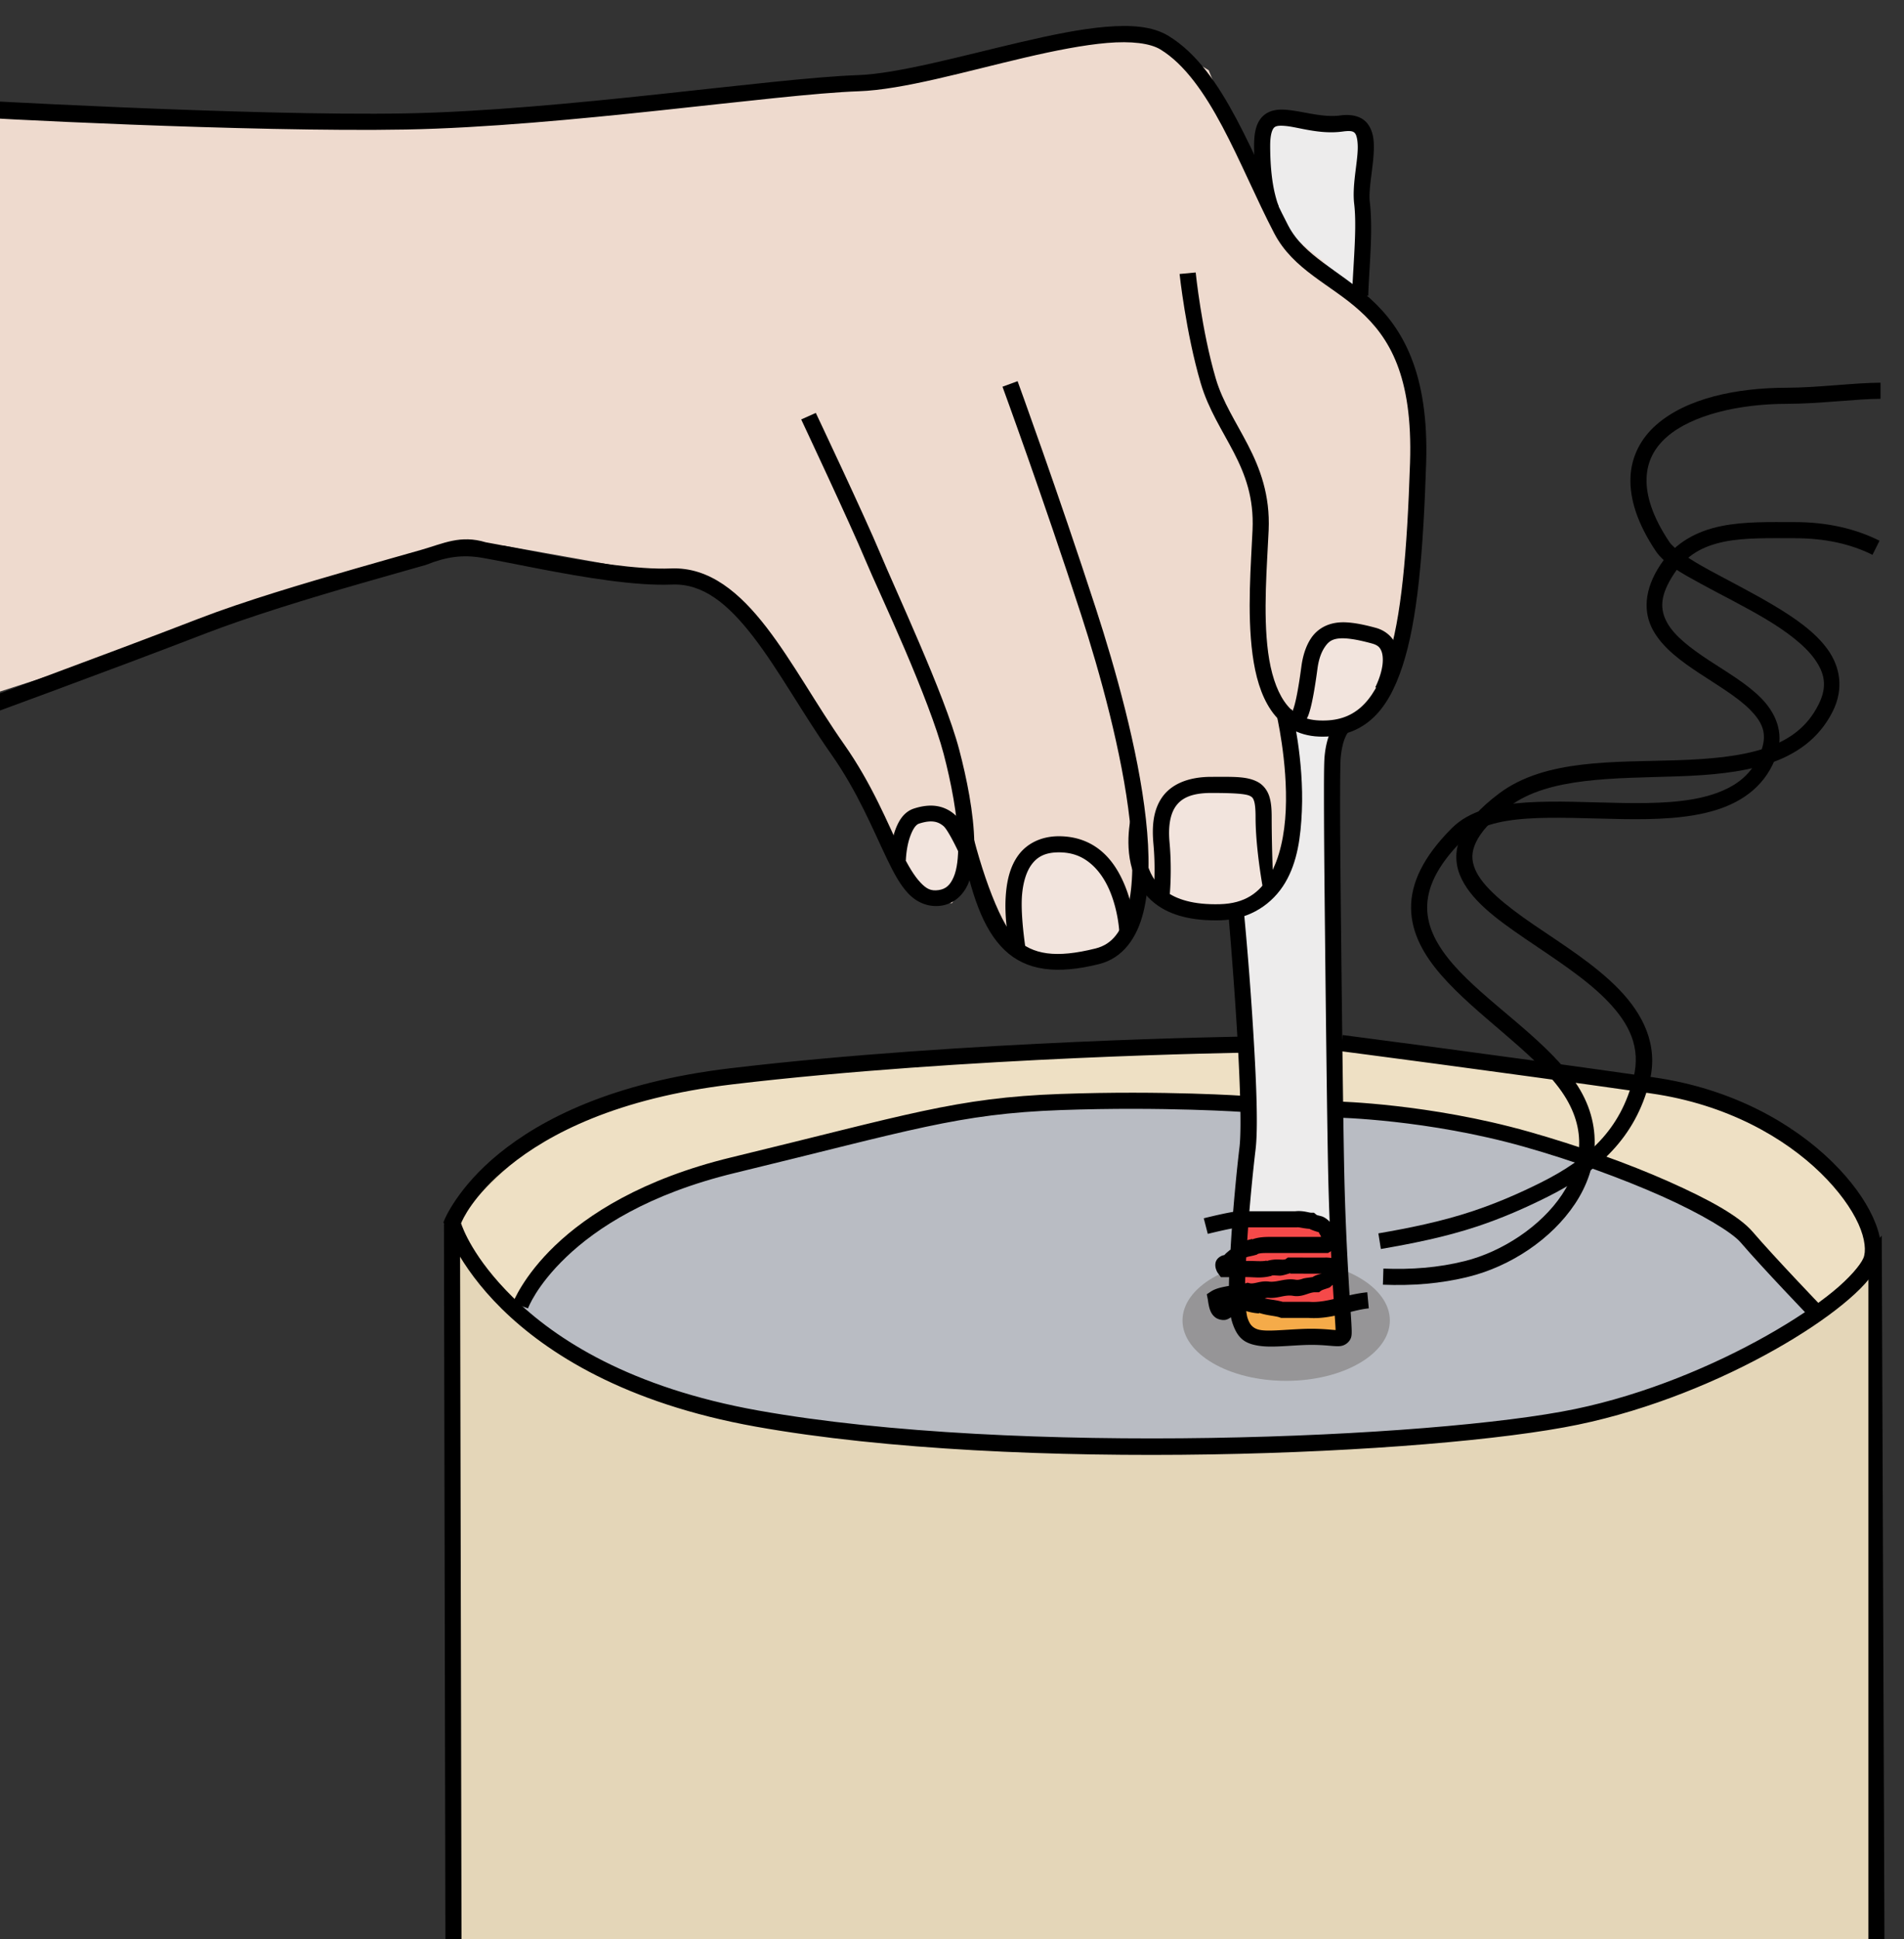 <svg xmlns="http://www.w3.org/2000/svg" viewBox="0 0 586.525 597.168" width="586.526" height="597.168"><rect x="0" y="0" width="586.525" height="597.168" fill="#333333" stroke="none"/><g transform="translate(-150.534 -89.452)"><path d="M533.523 498.16l-3.274-44.53 3.93-8.513-1.31-53.7-4.585-69.415 12.443-195.804h8.513l21.61 1.965-1.31 58.282-6.567 119.761-1.945 121.61 2.619 46.115.655 28.159-21.61.655z" fill="#edecec" fill-rule="evenodd"/><path d="M134.942 123.42l.33 181.105 5.344 1.069L289.884 257.5h16.032l59.85 10.687 21.375 18.17 33.131 55.574 12.825 24.582 10.688 1.069 5.344-8.55 3.206-3.207 3.206 14.963 7.481 11.756 12.825 3.206 16.032-3.206 7.481-6.412 2.138-12.825 14.962 6.412 19.238-1.069 9.907-10.86 1.849-13.721s1.069-17.1 0-22.444c-1.069-5.344 0-8.55 0-8.55l5.344 2.138 16.031-5.344 8.55-11.756 8.55-19.238 2.138-59.85-6.413-22.444-23.513-26.719-17.1-13.894-18.168-44.887-21.375-12.825-39.544 5.343-25.65 9.62-58.782 6.412-53.437 4.275-59.85 2.137-72.447-.686z" fill="#eedace" fill-rule="evenodd"/><path d="M472.206 349.848l-8.319 7.856-1.848 11.092 2.31 12.479 6.009 3.697 23.108-4.16 5.084-6.008s-2.311-4.621-2.311-6.47c0-1.849-5.546-11.554-5.546-11.554l-5.084-4.622-6.932-3.697zM560.48 283.296l-5.547 6.47-2.773 17.1-1.386 4.622 14.327.462 11.092-7.856 2.773-9.244-3.236-8.78-7.856-1.85z" opacity=".365" fill="#f9f8f7" fill-rule="evenodd"/><path style="text-indent:0;text-transform:none;block-progression:tb" d="M491.12 97.712c-7.796.665-16.684 2.505-25.885 4.65-18.404 4.29-38.123 9.802-50.531 10.23-26.553.916-90.947 10.887-139.19 11.78-48.155.892-139.59-4.43-139.59-4.43l-2.79-.31v2.79l2.326 187.71 4.96-.155-2.325-184.76c4.603.564 89.971 4.999 137.42 4.12 48.836-.904 113.92-10.898 139.5-11.78 13.66-.47 33.078-6.136 51.305-10.385 9.114-2.124 17.92-3.868 25.265-4.495 7.345-.627 13.233.062 16.43 2.015 7.409 4.528 13.527 13.303 19.065 23.715 5.539 10.412 10.498 22.381 15.965 32.861 5.904 11.317 17.318 15.7 26.35 23.87 9.032 8.172 16.383 19.893 15.5 46.811-.897 27.35-2.65 47.878-6.975 61.071-2.163 6.597-4.866 11.33-8.215 14.26-3.349 2.93-7.363 4.236-12.71 4.03-5.142-.198-8.35-2.243-10.85-5.89-2.501-3.646-4.146-8.958-4.96-15.035-1.628-12.154-.3-27.217.154-37.666.473-10.856-2.671-19.059-6.355-26.195-3.683-7.137-7.808-13.282-9.92-20.46-4.396-14.948-6.2-32.706-6.2-32.706l-4.96.465s1.917 18.021 6.51 33.636c2.383 8.103 6.722 14.594 10.23 21.39 3.508 6.796 6.162 13.897 5.735 23.715-.445 10.227-1.743 25.425 0 38.441.872 6.508 2.534 12.537 5.735 17.205 3.202 4.668 8.182 7.808 14.725 8.06 6.339.244 11.828-1.515 16.12-5.27 4.292-3.755 7.279-9.318 9.61-16.43 4.664-14.224 6.384-34.982 7.286-62.466.915-27.916-7.36-41.778-17.205-50.686-9.846-8.908-20.383-13.117-25.265-22.475-5.32-10.196-10.267-22.148-15.965-32.861-5.698-10.712-12.154-20.215-20.925-25.575-4.894-2.99-11.58-3.455-19.375-2.79z" color="#000"/><path d="M444.939 344.764l-6.008-6.008-7.857 1.848-5.546 12.017 6.008 8.78 3.235 4.16 8.781-.924s4.16-5.084 4.16-7.395c0-2.31-.462-7.857-.462-7.857z" opacity=".365" fill="#f9f8f7" fill-rule="evenodd"/><path style="text-indent:0;text-transform:none;block-progression:tb" d="M401.84 216.6l-4.495 2.015s15.28 32.521 19.685 43.091c2.292 5.502 7.317 16.209 12.245 27.746 4.928 11.536 9.766 23.842 11.935 32.086 2.22 8.436 4.388 19.262 4.495 27.746.054 4.242-.346 7.798-1.395 10.23-1.049 2.432-2.355 3.702-4.65 4.03-2.393.342-3.737-.388-5.58-2.325-1.843-1.937-3.845-5.2-5.89-9.455-4.09-8.512-8.939-20.762-17.67-33.171-8.431-11.981-15.71-25.386-23.87-35.961-8.161-10.575-17.51-18.633-29.451-18.135-10.275.428-25.924-2.073-39.371-4.65-6.724-1.289-12.891-2.571-17.67-3.41-7.81-2.353-12.982.359-19.84 2.325-5.312 1.513-12.33 3.484-20.15 5.735-15.643 4.501-34.429 10.047-48.517 15.5-27.802 10.762-74.075 27.725-74.075 27.725l1.705 4.65s46.3-16.914 74.23-27.725c13.78-5.334 32.456-11.012 48.051-15.5 7.798-2.244 14.815-4.215 20.15-5.735 6.398-2.562 11.42-3.231 17.516-2.17 4.66.818 10.91 2.114 17.67 3.41 13.52 2.591 29.31 5.276 40.61 4.805 9.634-.401 17.317 6.02 25.11 16.12 7.795 10.1 15.223 23.67 23.87 35.96 8.348 11.864 12.98 23.449 17.206 32.242 2.112 4.396 4.098 8.152 6.665 10.85 2.567 2.698 6.176 4.277 10.075 3.72 3.997-.571 6.862-3.325 8.37-6.82 1.507-3.495 1.919-7.766 1.86-12.4-.118-9.27-2.376-20.187-4.65-28.831-2.325-8.836-7.285-21.095-12.245-32.706-4.96-11.611-9.888-22.46-12.09-27.746-4.585-11.004-19.84-43.246-19.84-43.246z" color="#000"/><path style="text-indent:0;text-transform:none;block-progression:tb" d="M464 206.83l-4.65 1.705s12.514 34.163 24.18 70.061c5.814 17.888 12.71 42.79 15.035 63.706 1.162 10.458 1.098 19.88-.62 26.815-1.718 6.936-4.646 11.082-9.92 12.4-12.212 3.053-19.39 1.95-24.645-3.1-5.256-5.05-11.828-24.087-14.944-39.667l-1.951 10.06c3.176 15.883 6.781 26.729 13.485 33.172 6.703 6.442 16.182 7.58 29.14 4.34 7.31-1.827 11.679-8.041 13.64-15.965 1.963-7.924 1.973-17.897.776-28.676-2.396-21.558-9.473-46.568-15.345-64.636C476.476 241.03 464 206.829 464 206.829z" color="#000"/><path d="M517.498 332.286l-8.78 5.545.461 18.025v11.554l17.562 3.235 14.327-4.622-1.386-6.932-1.387-23.57v-3.698l-13.864.925z" opacity=".365" fill="#f9f8f7" fill-rule="evenodd"/><path style="text-indent:0;text-transform:none;block-progression:tb" d="M548.47 307.9l-4.805 1.085s3.6 14.978 2.945 29.916c-.327 7.469-1.84 14.862-4.96 20.15-3.12 5.288-7.55 8.63-15.345 8.835-8.148.214-13.396-1.503-16.74-4.03-3.345-2.527-5.072-5.837-5.89-9.455-1.637-7.236-3.077-20.581-3.077-20.581l-.953 4.15s-2.782 8.644-.775 17.516c1.003 4.436 3.323 9.055 7.75 12.4 4.427 3.345 10.909 5.195 19.84 4.96 9.283-.245 16.202-5.197 19.992-11.622 3.79-6.426 4.77-14.088 5.118-22.013.694-15.851-3.1-31.311-3.1-31.311z" color="#000"/><path style="text-indent:0;text-transform:none;block-progression:tb" d="M566.92 281.24c-2.398-.28-4.598-.252-6.82.465-2.222.717-4.288 2.143-5.735 4.34-1.448 2.197-2.463 5.064-2.945 8.68-.89 6.668-1.653 10.302-2.17 12.09-.26.894-.399 1.26-.465 1.395.052-.073-.546 1.402-.546 1.402l3.255 3.15s1.186-1.416 1.32-1.607c.136-.19.34-.52.466-.775.251-.509.46-1.081.775-2.17.63-2.177 1.416-6.049 2.325-12.865.416-3.125 1.285-5.167 2.17-6.51.884-1.342 1.683-2.073 2.945-2.48 2.522-.813 6.779-.081 11.625 1.24 1.858.507 2.486 1.218 2.945 2.325.46 1.108.553 2.79.31 4.495-.487 3.41-2.17 6.665-2.17 6.665l4.495 2.325s1.843-3.913 2.48-8.37c.318-2.228.354-4.627-.62-6.975s-3.115-4.428-6.2-5.27c-2.521-.688-5.042-1.27-7.44-1.55zM523.67 328.67c-7.238 0-12.426 2.346-15.19 6.355-2.765 4.009-3.11 9.033-2.635 14.26.872 9.59-.155 17.205-.155 17.205l4.96.775s1.081-8.258.155-18.445c-.424-4.66.13-8.497 1.86-11.005 1.73-2.508 4.76-4.185 11.005-4.185 6.742 0 10.608.235 11.935.93.664.348.928.616 1.24 1.55.311.934.465 2.6.465 4.96 0 10.291 2.48 23.095 2.48 23.095l2.956-2.779s-.476-10.83-.476-20.316c0-2.585-.16-4.663-.775-6.51-.616-1.847-1.87-3.452-3.565-4.34-3.392-1.777-7.519-1.55-14.26-1.55zM476.71 346.96c-5.577 0-9.87 2.342-12.4 5.735-2.531 3.393-3.501 7.576-3.875 11.625-.748 8.098 1.085 15.965 1.085 15.965l5.267 3.382s-2.041-11.85-1.392-18.882c.324-3.516 1.244-6.865 2.945-9.145 1.7-2.28 4.059-3.72 8.37-3.72 4.389 0 7.404 1.412 9.92 3.565 2.517 2.152 4.427 5.134 5.735 8.215 2.618 6.162 2.946 12.4 2.946 12.4l4.96-.31s-.385-6.984-3.41-14.105c-1.513-3.56-3.668-7.247-6.976-10.075-3.307-2.829-7.676-4.65-13.175-4.65zM439.04 337.66c-2.088-.32-4.474-.04-6.975.775-2.1.683-3.528 2.21-4.495 3.875-.967 1.665-1.582 3.537-2.015 5.27-.866 3.467-.93 6.665-.93 6.665l4.96.155s.05-2.68.775-5.58c.362-1.45.946-2.99 1.55-4.03.604-1.04 1.205-1.542 1.705-1.705 3.876-1.262 5.918-.662 7.595.775 1.677 1.437 6.465 11.39 7.3 14.728l1.38-8.373c-.963-3.854-2.483-7.554-5.425-10.075a10.873 10.873 0 00-5.425-2.48z" color="#000"/><path d="M374.391 418.922l-57.628 18.336-24.885 24.885-3.929 11.788 3.275 219.38 438.758-3.275-2.619-214.14-3.93-17.682-37.326-29.469-51.735-9.168-93.645-10.478-70.07 2.62-80.549 7.203z" fill="#e4d6b8" fill-rule="evenodd"/><path d="M320.692 435.949l-28.159 26.85-1.31 5.238 11.133 17.681 8.513 9.168 7.859-17.68 22.265-18.337 53.044-15.062 57.628-14.407 46.496-1.965 81.858 5.24 79.893 20.955 22.265 11.788 22.266 21.61 5.894 9.168 17.68-18.336-3.273-14.407-22.266-26.195-22.265-10.477-48.46-5.894-29.469-5.24-30.779-5.238-66.14 1.31-67.452 2.62-47.15 3.273-53.044 9.823z" fill="#eee0c4" fill-rule="evenodd"/><path d="M440.533 431.365l-85.133 21.61-37.327 26.85-6.549 11.787v3.274l32.089 19.646 37.982 12.443 70.725 7.203 105.433.655 49.77-3.929 51.734-11.788 48.46-23.575-5.239-12.442-28.159-24.885-47.805-17.681-49.115-8.514-64.177-4.584-49.77 3.275z" fill="#b9bcc3" fill-rule="evenodd"/><ellipse ry="18.599" rx="31.935" cy="496.063" cx="546.737" opacity=".365" fill="#59524b"/><path d="M534.598 398.837l-1.386 73.483-2.773 23.108 7.394 6.933s27.73 2.31 27.73.462c0-1.849-2.31-70.71-2.31-70.71l-.925-33.738z" fill="#edecec" fill-rule="evenodd"/><path d="M532.75 464.464v27.73l2.31 9.243 9.706.924 20.335-.462-.925-17.1-2.31-15.714-14.327-6.008z" fill="#f54949" fill-rule="evenodd"/><path d="M532.75 490.345l2.31 9.243 8.32 2.773 21.259-2.773-.463-5.546-8.78-1.386-12.479-.925z" fill="#f5ab49" fill-rule="evenodd"/><path style="text-indent:0;text-transform:none;block-progression:tb" d="M561.96 311.93s-.799 1.055-1.55 2.79c-.751 1.736-1.554 4.239-1.86 7.905-.186 2.227-.19 8.889-.155 18.755.035 9.867.168 22.614.31 36.116.285 27.003.645 56.753.93 71.301.286 14.57.895 26.545 1.395 35.186.485 8.382.906 13.526.93 15.035-1.648-.079-5.143-.595-10.85-.31-5.762.288-9.845.71-12.245.31-1.2-.2-1.914-.596-2.48-1.085-.566-.488-1.075-1.21-1.55-2.635-.338-1.013-.749-4.284-.775-8.37-.025-4.085.302-9.143.62-14.415.637-10.545 1.787-22.073 2.635-29.141.938-7.81-.015-25.661-1.085-42.006a1107.861 1107.861 0 00-2.48-30.846l-4.805.465s1.259 14.412 2.325 30.69c1.066 16.279 1.857 34.64 1.085 41.077-.861 7.178-1.99 18.769-2.635 29.45-.322 5.342-.647 10.46-.62 14.726.025 4.266.283 7.514 1.085 9.92.665 1.994 1.552 3.757 2.945 4.96 1.393 1.203 3.168 1.716 4.96 2.015 3.584.597 7.696.127 13.33-.155 5.528-.276 8.42.229 10.54.31 1.06.04 2.292.11 3.565-.93.637-.52 1.082-1.25 1.24-1.86.159-.61.155-1.174.155-1.705 0-2.123-.432-7.213-.93-15.81-.497-8.597-1.11-20.383-1.395-34.876-.285-14.513-.645-44.312-.93-71.3-.142-13.496-.274-26.27-.31-36.117-.035-9.846.056-17.098.155-18.29.264-3.172.867-5.291 1.395-6.51.527-1.218.775-1.395.775-1.395l-3.72-3.255z" color="#000"/><path style="text-indent:0;text-transform:none;block-progression:tb" d="M531.58 462.43c-3.454.547-6.879 1.352-10.23 2.17l1.24 4.805c3.163-.772 6.28-1.501 9.455-2.015h17.98c.636-.1 1.999.338 3.875.465.934.459 2.043.808 2.48.93.61.17.314.02.465.31l.155.155v.154c.28.369.448.694.465.93H543.05c-1.772.03-4.246-.148-6.82.775v-.154c-.767.253-1.71.39-2.946.775-.883.275-1.878 1.102-2.79 1.86-.177.07-.158.08-.31.154-.228.211-.413.367-.62.62-.03.04-.125-.04-.154 0-.573.507-1.27 1.031-1.55 1.395-.03.04-.125.121-.155.155l-.62.155c-.613.248-1.41.71-1.86 1.55-.45.84-.329 1.913-.155 2.48.348 1.135.742 1.497.775 1.55l.775 1.085h7.44c1.977-.129 4.65.467 7.75-.31h.155l.31-.155c.356-.147 1.093-.06 2.325 0 .875.045 2.182-.383 3.41-.775v.155c3.187-.01 6.378.02 9.61 0-.78.232-1.705.386-2.79 1.085-.052.035-.102-.035-.155 0-1.02.169-2.124.244-2.79.465-1.037.344-1.653.433-2.325.31-1.861-.296-3.537.066-4.805.31-1.205.232-2.07.367-2.945.31-.044-.004-.11.005-.154 0-1.703-.252-3.024.084-4.03.31-1.046.234-1.671.295-2.17.154l-.62-.154-.465.154c-.967.172-2.942.4-4.96.775-2.019.375-4.028.676-5.735 1.705l-1.395.93.31 1.55c.352 2.488.712 4.344 2.325 5.58.806.619 2.054.883 2.945.776.89-.107 1.453-.575 2.015-.93a13.985 13.985 0 002.635-2.17c.068-.072.092-.09.154-.155 1.708.52 3.515 1.142 5.735 1.24v-.155c2.664.863 5.065.905 6.355 1.395l.465.155H553.59c.058.005.097-.004.155 0 7.047.468 12.945-2.404 18.445-2.945l-.465-4.96c-6.75.664-12.418 3.346-17.825 2.945h-8.06c-.063-.02-.092.015-.154 0-2.34-.643-4.33-.724-5.58-1.085.285-.03.721-.192.93-.155h.154c1.816.17 3.288-.233 4.495-.465 1.207-.232 2.186-.3 3.1-.155 1.934.355 3.507-.24 4.65-.62 1.144-.38 1.784-.507 2.48-.464h.93l.62-.465c.429-.29 1.27-.51 2.48-.93.379-.131.801-.7 1.24-.93l.465 1.705 2.79-4.34c.312-.473.598-.958.62-1.705.025-.748-.232-1.516-.62-2.015-.774-.998-1.514-1.346-2.17-1.55-1.312-.41-2.741-.433-2.945-.465h-.31c-3.637.04-7.308-.015-11.004 0h-.775l-.62.465c-.297.199-.79.208-1.86.155-.96-.05-2.455-.035-4.03.464v-.154c-1.635.41-4.026-.002-6.82.154-.064.004-.091-.005-.155 0h-.775l.31-.464c.354-.457.666-.549 1.395-.775.728-.227 1.804-.347 3.1-.775l.155-.155c1.114-.424 2.808-.274 5.115-.31h16.585l.775-.465a5.806 5.806 0 002.015-4.185c.04-1.407-.452-2.728-1.24-3.875-.067-.097-.084-.216-.155-.31l-.155.155c-.907-1.413-2.327-2.376-3.255-2.635-1.002-.28-1.335-.295-1.55-.465l-.775-.62h-.775c-.81.005-2.536-.721-4.96-.465h-17.98zM547.08 123.29c-2.559-.24-5.363-.076-7.44 1.86-2.077 1.937-2.79 4.977-2.79 9.145 0 7.861.861 12.956 1.705 16.275.843 3.32 1.86 5.115 1.86 5.115l4.03-2.79s-.363-.568-1.085-3.41-1.55-7.666-1.55-15.19c0-3.525.681-5.06 1.24-5.58.559-.52 1.565-.652 3.565-.465 4 .375 10.485 2.664 17.515 1.705 2.636-.36 3.38-.044 3.875.62.496.666.84 2.464.775 4.805-.13 4.683-1.747 11.27-1.085 16.895.537 4.561.282 10.368 0 15.655-.282 5.288-.62 9.966-.62 12.555h4.96c0-1.969.333-6.848.62-12.245.288-5.396.449-11.459-.155-16.585-.477-4.061 1.086-10.546 1.24-16.12.078-2.787-.183-5.65-1.86-7.905-1.677-2.254-4.738-3.13-8.37-2.635-5.505.75-11.312-1.225-16.43-1.705z" color="#000"/><path style="text-indent:0;text-transform:none;block-progression:tb" d="M564.13 408.18l-.62 4.96s47.79 6.185 95.637 13.02c23.4 3.343 41.144 13.674 52.236 24.49 5.546 5.408 9.464 10.91 11.625 15.655 2.162 4.746 2.376 8.612 1.55 10.54-.936 2.184-4.294 6.168-9.455 10.385-5.161 4.217-12.145 8.877-20.305 13.485-16.321 9.216-37.438 18.138-59.056 22.63-43.133 8.963-172.36 14.61-251.57.465-39.457-7.046-62.463-21.905-75.641-34.876-12.29-12.094-15.523-21.456-15.965-22.785.39-.946 3.475-8.404 14.88-17.67 12.153-9.874 33.159-20.883 68.666-25.11 71.593-8.523 158.1-9.765 158.1-9.765v-4.96s-86.717 1.193-158.72 9.765c-36.292 4.32-58.226 15.698-71.146 26.195-12.92 10.498-16.895 20.46-16.895 20.46l-.31.775.31.775s3.781 12.216 17.67 25.885c13.889 13.67 37.957 29.071 78.276 36.271 80.344 14.347 208.65 8.652 253.27-.62 22.259-4.625 43.877-13.649 60.606-23.095 8.364-4.723 15.473-9.495 20.925-13.95s9.222-8.446 10.85-12.245c1.738-4.055.936-9.112-1.55-14.57s-6.789-11.43-12.71-17.205c-11.844-11.549-30.405-22.39-54.871-25.885-47.885-6.84-95.792-13.02-95.792-13.02z" color="#000"/><path style="text-indent:0;text-transform:none;block-progression:tb" d="M477.17 426.32c-32.149 1.148-47.281 6.435-101.37 19.53-27.452 6.646-44.321 17.637-54.251 27.126-9.93 9.488-13.02 17.67-13.02 17.67l4.65 1.705s2.478-6.921 11.78-15.81 25.243-19.426 51.926-25.885c54.178-13.117 68.77-18.244 100.44-19.375 31.776-1.135 56.731.62 56.731.62l.31-4.96s-25.15-1.765-57.196-.62zM562.58 428.64l-.155 4.96s27.817.544 57.661 8.99c14.98 4.24 30.12 9.762 42.316 15.19 12.197 5.429 21.657 11.135 24.335 14.26 6.959 8.118 21.235 22.94 21.235 22.94l3.565-3.41s-14.363-14.948-21.08-22.785c-4.16-4.853-13.437-9.96-25.885-15.5-12.448-5.54-27.869-11.037-43.09-15.345-30.559-8.648-58.902-9.3-58.902-9.3z" color="#000"/><path style="text-indent:0;text-transform:none;block-progression:tb" d="M287.29 466.46l.465 225.68.155 2.48h2.48l435.622-1.184 5.048-1.141-.856-222.345-4.105 4.565v212.82l-433.39 2.325-.464-223.2h-4.96z" color="#000"/><path style="text-indent:0;text-transform:none;block-progression:tb" d="M703.48 250.23c-7.744 0-15.553-.247-22.785 1.24-7.233 1.488-13.986 4.859-18.6 11.78-5.206 7.81-5.372 14.798-2.325 20.305 3.046 5.508 8.71 9.57 14.415 13.33 5.705 3.76 11.605 7.253 15.345 11.005 3.74 3.752 5.41 7.177 3.72 12.245-2.597 7.79-8.092 11.76-15.655 14.105-7.563 2.345-17.098 2.637-27.126 2.48-10.028-.157-20.512-.768-29.76-.155-9.25.614-17.462 2.426-22.94 7.905-8.834 8.833-12.636 16.965-12.556 24.645.08 7.68 3.957 14.491 9.3 20.615 10.687 12.25 27.431 22.935 36.271 34.721 8.832 11.776 7.432 23.072.93 32.861-6.501 9.789-18.473 17.6-29.916 20.46-8.266 2.067-16.516 2.668-25.11 2.325l-.154 4.96c8.988.359 17.73-.286 26.505-2.48 12.687-3.171 25.358-11.413 32.706-22.474 7.347-11.062 9.032-25.467-.93-38.751-9.754-13.005-26.692-23.541-36.581-34.876-4.945-5.668-7.998-11.335-8.06-17.36-.064-6.026 2.741-12.817 11.004-21.08 4.045-4.045 11.073-5.93 19.84-6.51 8.768-.582 19.113-.005 29.296.154 10.182.159 20.286-.14 28.831-2.79 8.545-2.649 15.644-7.871 18.755-17.205 2.28-6.842-.517-12.903-4.96-17.36-4.443-4.457-10.555-7.957-16.12-11.625-5.565-3.668-10.464-7.41-12.71-11.47-2.246-4.06-2.375-8.373 2.17-15.19 3.822-5.732 8.915-8.443 15.345-9.765 6.43-1.323 14.036-1.085 21.855-1.085 9.281 0 17.23 1.795 23.87 5.115l2.17-4.34c-7.37-3.685-16.08-5.735-26.04-5.735z" color="#000"/><path style="text-indent:0;text-transform:none;block-progression:tb" d="M729.83 207.3c-7.786 0-19.608 1.55-28.831 1.55-15.581 0-30.994 3.265-40.301 11.47-4.653 4.103-7.685 9.714-7.905 16.275-.22 6.562 2.122 14.034 7.75 22.475 2.668 4.003 7.955 6.875 14.105 10.23 6.15 3.355 13.27 6.88 19.685 10.695 6.416 3.816 12.08 8.063 15.19 12.4 3.11 4.337 3.982 8.466 1.24 13.95-3.614 7.228-9.36 11.193-16.895 13.64-7.535 2.447-16.825 3.23-26.505 3.565-19.36.672-40.737-.487-55.026 10.23-5.952 4.464-9.638 8.652-11.625 12.865-1.987 4.213-1.993 8.47-.465 12.245 3.056 7.553 11.123 13.47 19.995 19.53 8.873 6.06 18.655 12.234 25.42 19.22 6.765 6.986 10.413 14.303 8.06 23.715-3.984 15.937-13.902 24.931-28.52 32.241-7.002 3.5-13.84 6.422-21.08 8.835-9.69 3.23-19.81 5.239-28.987 6.82l.775 4.806c9.286-1.601 19.69-3.619 29.761-6.976 7.488-2.495 14.527-5.558 21.7-9.145 15.301-7.65 26.95-18.054 31.311-35.496 2.816-11.26-2.058-20.727-9.455-28.366-7.397-7.639-17.439-13.859-26.195-19.84s-15.96-11.832-18.135-17.205c-1.087-2.686-1.162-5.095.31-8.215s4.666-6.831 10.23-11.005c12.193-9.144 32.467-8.62 52.081-9.3 9.807-.34 19.37-1.155 27.746-3.875 8.377-2.72 15.585-7.61 19.84-16.12 3.464-6.928 2.301-13.695-1.55-19.065-3.85-5.37-10.077-9.677-16.74-13.64-6.663-3.963-13.843-7.579-19.84-10.85-5.997-3.272-10.746-6.432-12.245-8.68-5.25-7.876-7.149-14.352-6.975-19.53.174-5.179 2.354-9.32 6.2-12.71 7.693-6.783 22.207-10.23 37.046-10.23 9.744 0 21.707-1.55 28.831-1.55v-4.96z" color="#000"/></g></svg>